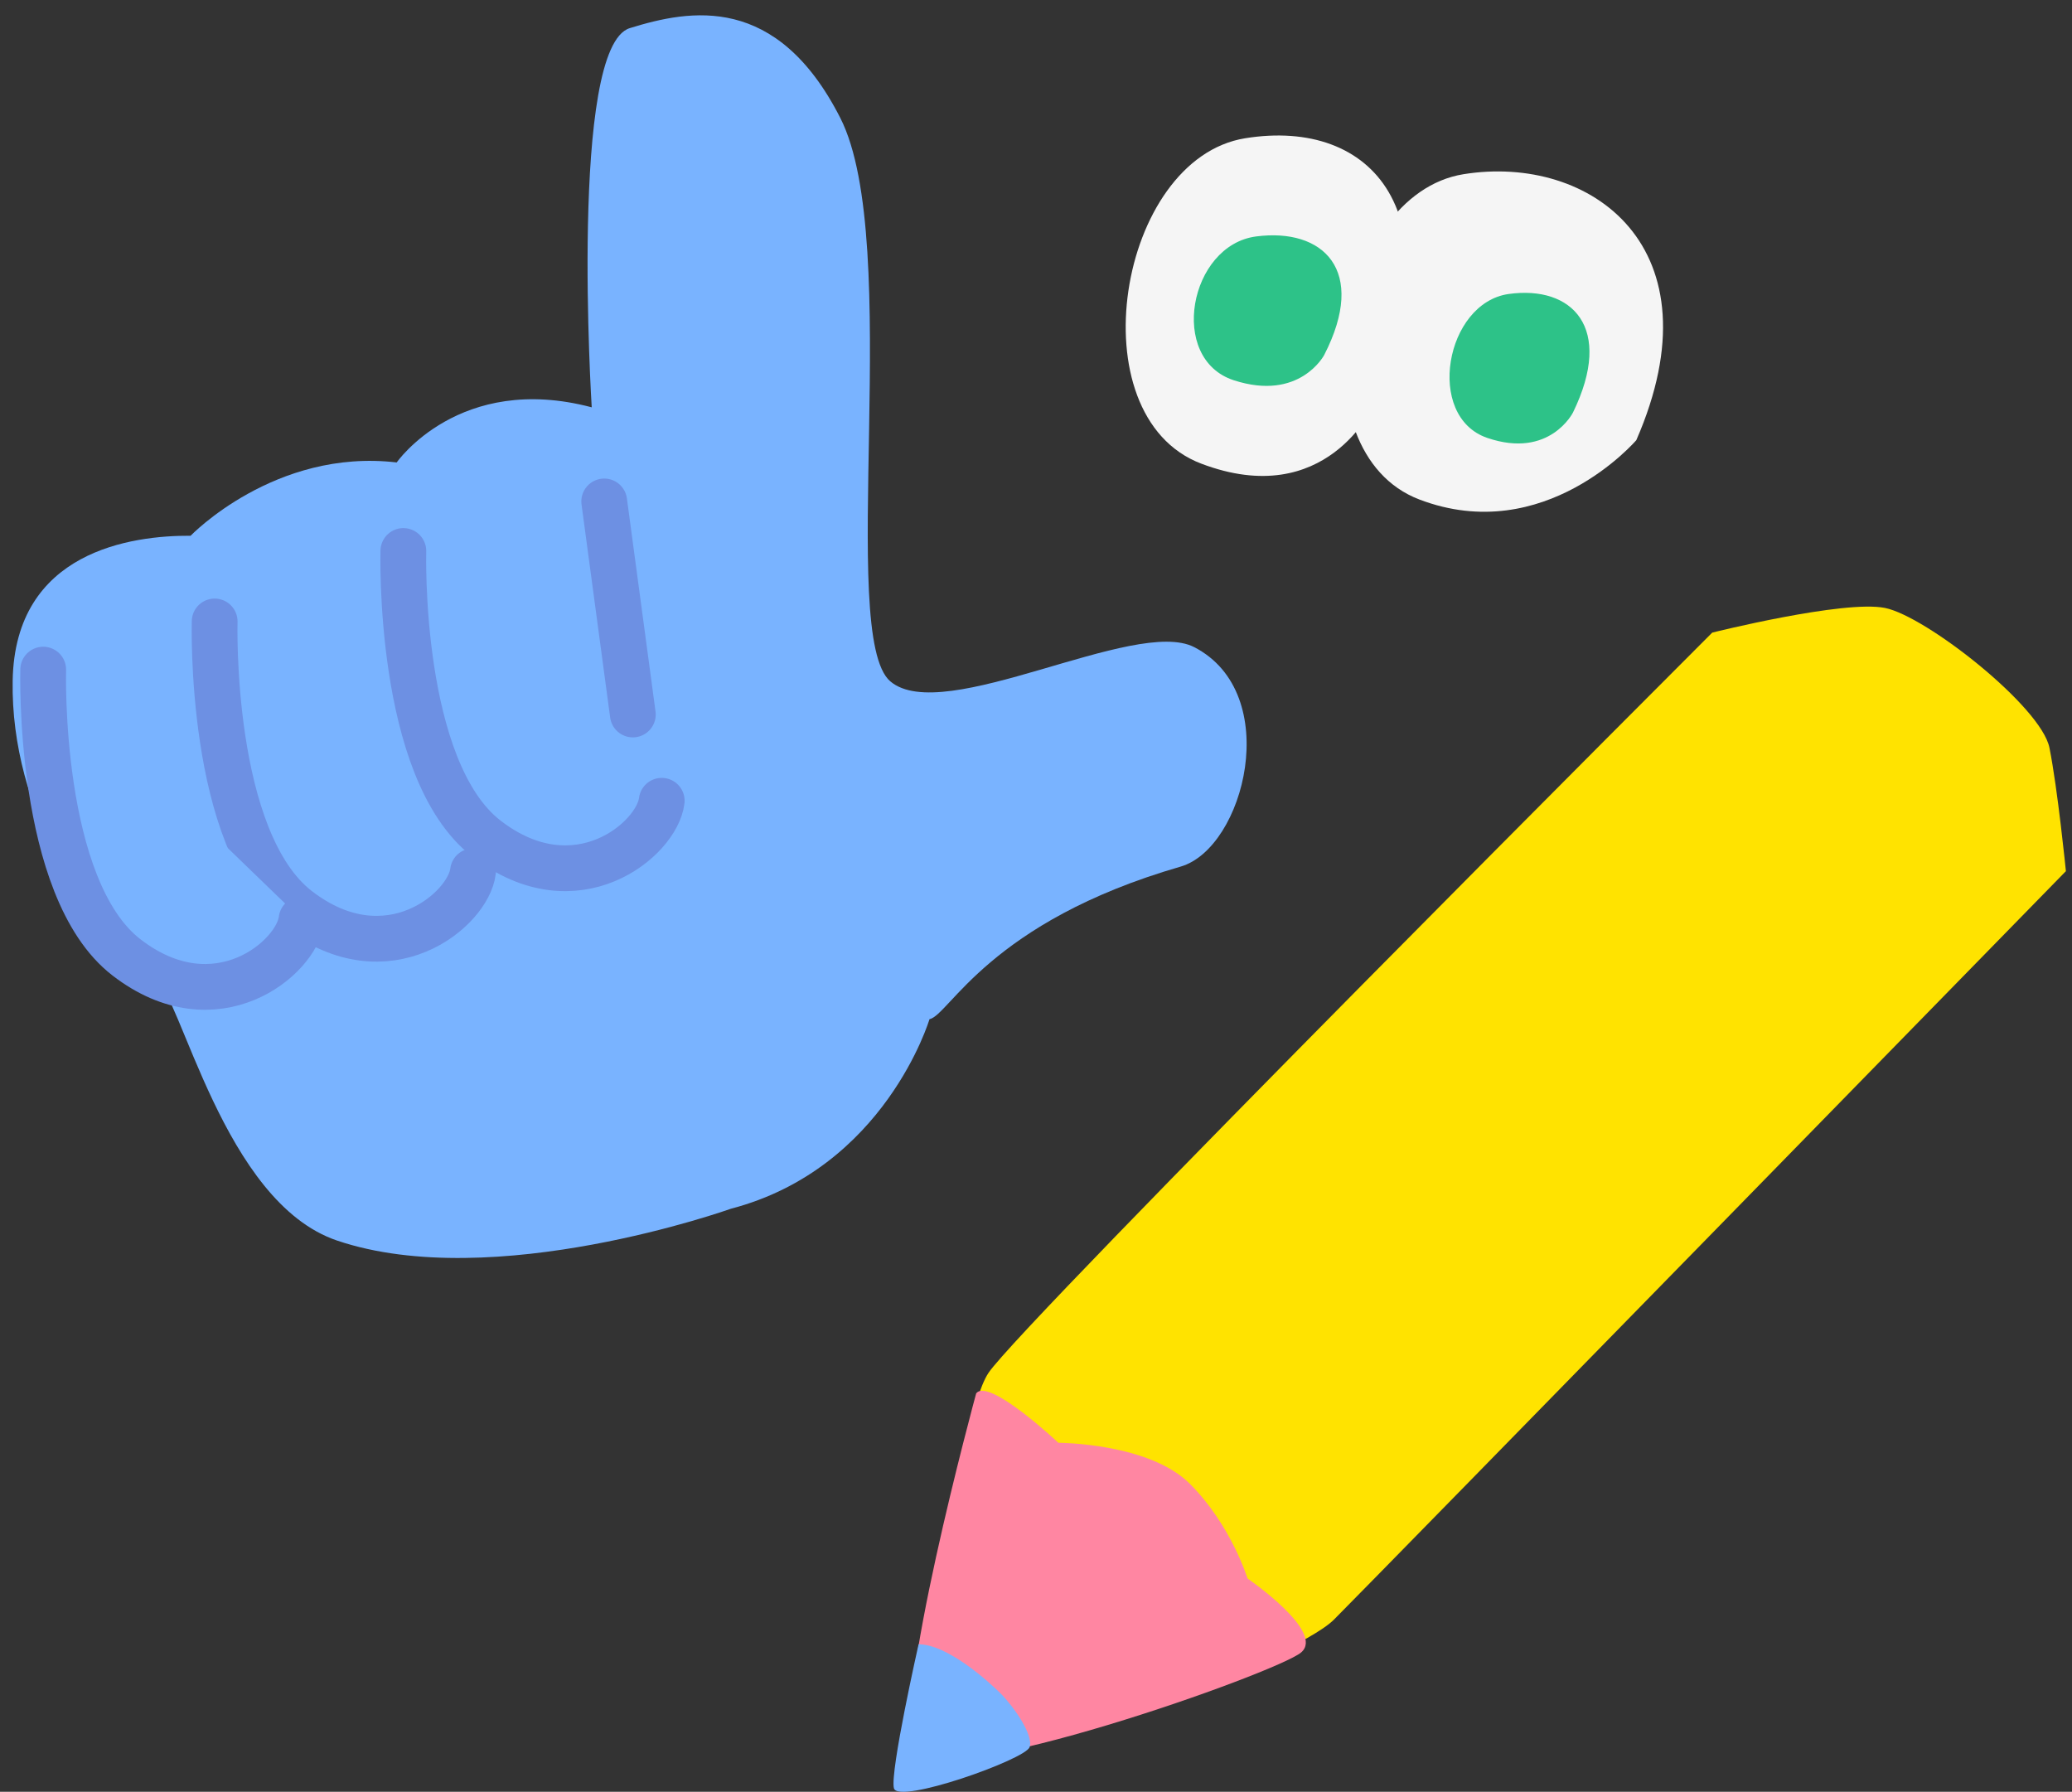 <?xml version="1.0" encoding="utf-8"?>
<!-- Generator: Adobe Illustrator 16.0.0, SVG Export Plug-In . SVG Version: 6.00 Build 0)  -->
<!DOCTYPE svg PUBLIC "-//W3C//DTD SVG 1.1//EN" "http://www.w3.org/Graphics/SVG/1.1/DTD/svg11.dtd">
<svg version="1.1" id="レイヤー_1" xmlns="http://www.w3.org/2000/svg" xmlns:xlink="http://www.w3.org/1999/xlink" x="0px"
	 y="0px" width="170px" height="147px" viewBox="0 0 170 147" enable-background="new 0 0 170 147" xml:space="preserve">
<rect x="0" y="0" width="170" height="147" fill="#333333" stroke="none"/>
<g>
	<g>
		<path fill="#FFE300" d="M75.028,143.672c0,0,3.374-26.992,6.074-31.041c2.699-4.048,59.381-60.732,59.381-60.732
			s10.798-2.699,14.171-2.024c3.374,0.675,12.822,8.099,13.496,11.473c0.676,3.372,1.35,10.122,1.35,10.122
			s-56.683,58.031-60.057,61.406C106.069,136.248,81.102,145.696,75.028,143.672z"/>
		<path fill="#FF86A2" d="M80.09,114.318c0,0-7.085,25.979-5.062,29.354c2.024,3.373,29.691-6.412,31.716-8.098
			c2.023-1.687-4.387-6.074-4.387-6.074s-1.35-4.386-4.723-7.76c-3.375-3.373-10.797-3.373-10.797-3.373
			S81.102,112.969,80.09,114.318z"/>
		<path fill="#79B3FF" d="M75.366,134.898c0,0-2.362,10.459-2.024,11.81c0.337,1.351,10.796-2.362,11.133-3.374
			c0.338-1.012-1.349-3.374-2.362-4.386C81.102,137.935,77.728,134.898,75.366,134.898z"/>
	</g>
	<g>
		<path fill="#79B3FF" d="M59.962,99.167c0,0-19.47,6.958-32.312,2.607c-9.342-3.165-12.765-20.154-15.046-21.771
			C7.187,76.168,0.855,66.489,1.039,55.842c0.183-10.648,9.801-11.919,14.599-11.889c0,0,6.912-7.188,16.91-6.014
			c0,0,5.136-7.398,16.001-4.522c0,0-1.864-29.56,3.119-31.108c4.983-1.548,12.071-2.85,17.273,7.362
			c5.202,10.215-0.26,42.513,4.104,46.225c4.365,3.714,20.091-5.307,24.938-2.804c7.352,3.796,4.122,16.488-1.118,18.004
			c-15.737,4.553-18.963,12.179-20.604,12.519C76.261,83.614,72.622,95.853,59.962,99.167z"/>
		
			<path fill="#79B3FF" stroke="#6D90E3" stroke-width="3.755" stroke-linecap="round" stroke-linejoin="round" stroke-miterlimit="10" d="
			M33.094,45.203c0,0-0.506,17.945,6.83,23.606c7.336,5.663,13.997,0.043,14.368-3.114"/>
		
			<path fill="#79B3FF" stroke="#6D90E3" stroke-width="3.755" stroke-linecap="round" stroke-linejoin="round" stroke-miterlimit="10" d="
			M17.612,50.985c0,0-0.507,17.945,6.829,23.607c7.336,5.663,13.998,0.044,14.369-3.112"/>
		
			<path fill="#79B3FF" stroke="#6D90E3" stroke-width="3.755" stroke-linecap="round" stroke-linejoin="round" stroke-miterlimit="10" d="
			M3.545,54.936c0,0-0.507,17.944,6.83,23.607c7.337,5.661,13.998,0.043,14.368-3.114"/>
		
			<line fill="#79B3FF" stroke="#6D90E3" stroke-width="3.755" stroke-linecap="round" stroke-linejoin="round" stroke-miterlimit="10" x1="49.574" y1="41.138" x2="51.922" y2="58.617"/>
	</g>
	<g>
		<g>
			<path fill="#F5F5F5" d="M112.693,33.266c0,0-3.867,8.682-14.148,4.766c-10.278-3.917-6.83-25.014,3.623-26.691
				C112.62,9.661,119.58,17.476,112.693,33.266z"/>
			<path fill="#F5F5F5" d="M134.254,36.109c0,0-7.518,8.789-17.797,4.871c-10.28-3.914-6.83-25.009,3.621-26.689
				C130.53,12.611,141.141,20.318,134.254,36.109z"/>
		</g>
		<path fill="#2DC288" d="M108.645,29.125c0,0-2.007,3.832-7.418,2.071c-5.41-1.759-3.652-11.083,1.834-11.798
			C108.549,18.681,112.225,22.155,108.645,29.125z"/>
		<path fill="#2DC288" d="M129.059,33.839c0,0-1.911,3.835-7.033,2.087c-5.123-1.752-3.443-11.08,1.758-11.807
			C128.981,23.396,132.458,26.866,129.059,33.839z"/>
	</g>
</g>
</svg>

